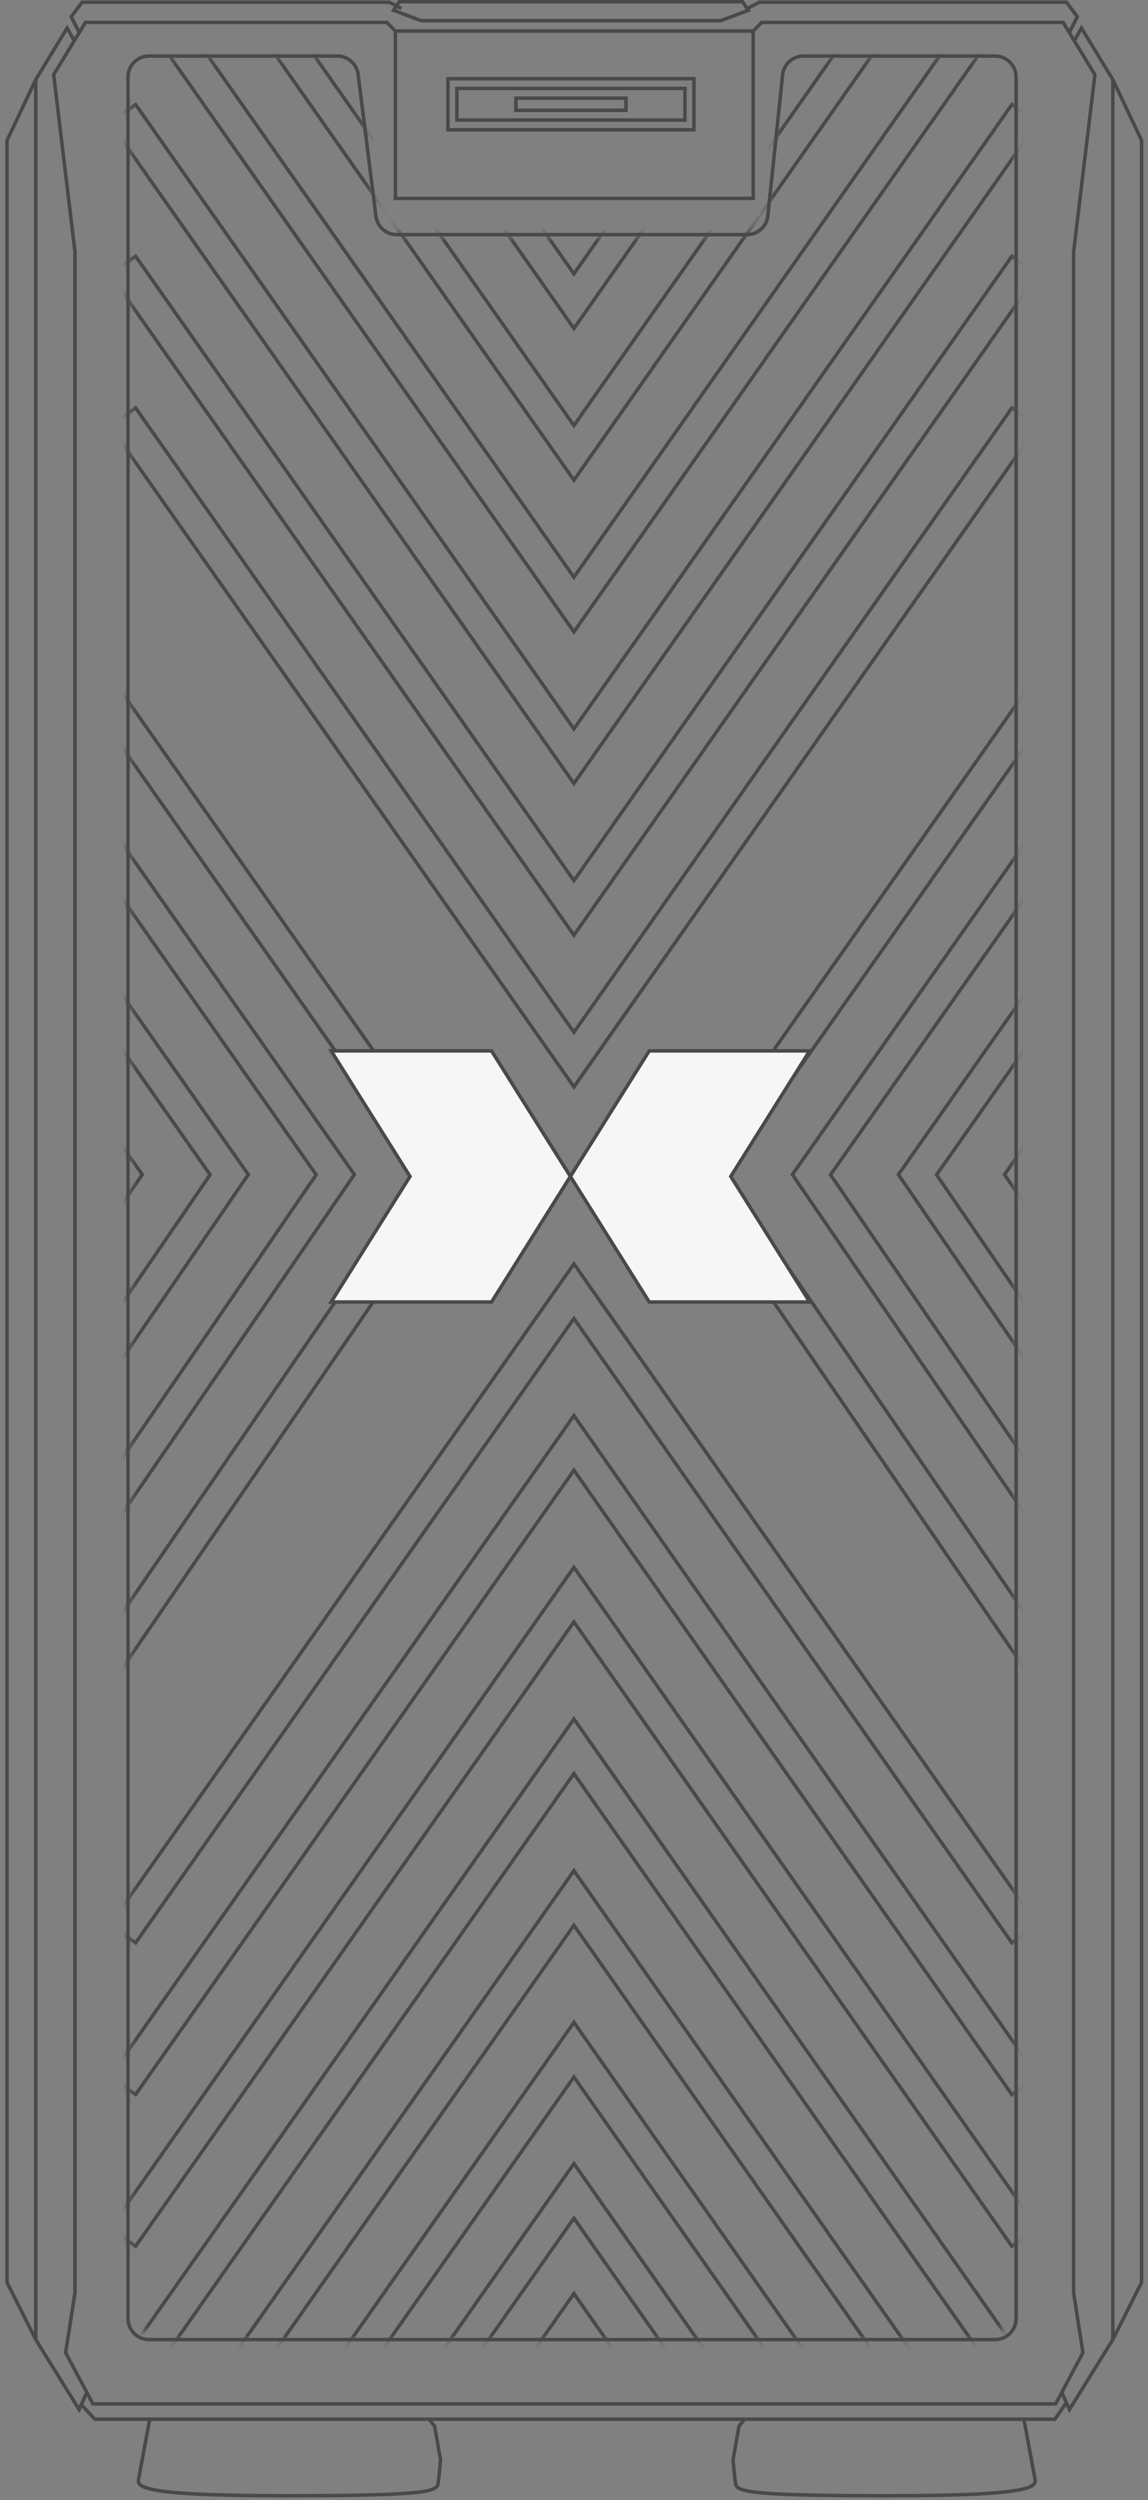 <?xml version="1.0" encoding="UTF-8"?> <svg xmlns="http://www.w3.org/2000/svg" width="164" height="357" viewBox="0 0 164 357" fill="none"><rect x="0" y="0" width="164" height="357" fill="#808080" stroke="none"/><mask id="mask0_454_5220" style="mask-type:alpha" maskUnits="userSpaceOnUse" x="18" y="8" width="128" height="327"><path d="M45.537 8.109H24.287C20.973 8.109 18.287 10.796 18.287 14.109V328.196C18.287 331.509 20.973 334.196 24.287 334.196H139.157C142.471 334.196 145.157 331.509 145.157 328.196V14.109C145.157 10.796 142.471 8.109 139.157 8.109H117.484C114.412 8.109 111.836 10.43 111.517 13.485L109.974 28.236C109.654 31.291 107.078 33.611 104.006 33.611H59.326C56.301 33.611 53.75 31.36 53.373 28.359L51.49 13.362C51.114 10.361 48.562 8.109 45.537 8.109Z" fill="#D9D9D9"></path></mask><g mask="url(#mask0_454_5220)"><path fill-rule="evenodd" clip-rule="evenodd" d="M19.374 -50.052L15.706 -47.476L81.99 46.901L148.219 -47.477L144.551 -50.051L81.988 39.101L19.374 -50.052ZM19.374 -28.391L15.706 -25.815L81.99 68.562L148.219 -25.816L144.551 -28.39L81.988 60.762L19.374 -28.391ZM19.374 -6.73L15.706 -4.154L81.99 90.223L148.219 -4.155L144.551 -6.729L81.988 82.423L19.374 -6.73ZM19.374 14.931L15.706 17.506L81.99 111.884L148.219 17.506L144.551 14.931L81.988 104.084L19.374 14.931ZM19.374 36.592L15.706 39.167L81.99 133.544L148.219 39.167L144.551 36.592L81.988 125.745L19.374 36.592ZM19.374 58.252L15.706 60.828L81.99 155.205L148.219 60.828L144.551 58.253L81.988 147.406L19.374 58.252ZM15.706 274.861L19.374 277.437L81.988 188.283L144.551 277.436L148.219 274.862L81.99 180.484L15.706 274.861ZM15.706 296.522L19.374 299.097L81.988 209.944L144.551 299.097L148.219 296.522L81.99 202.145L15.706 296.522ZM15.706 318.183L19.374 320.758L81.988 231.605L144.551 320.758L148.219 318.183L81.99 223.805L15.706 318.183ZM15.706 339.843L19.374 342.419L81.988 253.266L144.551 342.418L148.219 339.844L81.99 245.466L15.706 339.843ZM15.706 361.504L19.374 364.08L81.988 274.927L144.551 364.079L148.219 361.505L81.99 267.127L15.706 361.504ZM15.706 383.165L19.374 385.741L81.988 296.588L144.551 385.74L148.219 383.166L81.99 288.788L15.706 383.165ZM19.374 405.908L15.706 403.332L81.99 308.955L148.219 403.333L144.551 405.907L81.988 316.755L19.374 405.908ZM15.706 421.898L19.374 424.474L81.988 335.321L144.551 424.473L148.219 421.899L81.99 327.521L15.706 421.898ZM60.322 167.754L-3.233 77.26L0.434 74.685L65.776 167.722L-0.138 263.917L-3.835 261.384L60.322 167.754ZM167.052 77.26L103.496 167.754L167.653 261.384L163.956 263.917L98.042 167.722L163.384 74.685L167.052 77.26ZM45.17 167.754L-18.385 77.26L-14.718 74.685L50.624 167.722L-15.29 263.917L-18.987 261.384L45.17 167.754ZM182.204 77.26L118.648 167.754L182.805 261.384L179.108 263.917L113.194 167.722L178.536 74.685L182.204 77.26ZM30.018 167.754L-33.537 77.26L-29.87 74.685L35.473 167.722L-30.442 263.917L-34.139 261.384L30.018 167.754ZM197.356 77.26L133.8 167.754L197.957 261.384L194.26 263.917L128.346 167.722L193.688 74.685L197.356 77.26ZM14.866 167.754L-48.689 77.26L-45.022 74.685L20.321 167.722L-45.594 263.917L-49.291 261.384L14.866 167.754ZM212.507 77.26L148.952 167.754L213.109 261.384L209.412 263.917L143.498 167.722L208.84 74.685L212.507 77.26Z" stroke="#494949" stroke-width="0.5"></path></g><path d="M48.184 8.003H21.287C19.63 8.003 18.287 9.346 18.287 11.003V331.089C18.287 332.746 19.63 334.089 21.287 334.089H142.157C143.814 334.089 145.157 332.746 145.157 331.089V11.003C145.157 9.346 143.814 8.003 142.157 8.003H114.782C113.246 8.003 111.958 9.163 111.798 10.691L109.693 30.817C109.533 32.345 108.245 33.505 106.709 33.505H56.679C55.167 33.505 53.891 32.379 53.703 30.879L51.161 10.629C50.972 9.129 49.697 8.003 48.184 8.003Z" stroke="#494949" stroke-width="0.5"></path><path fill-rule="evenodd" clip-rule="evenodd" d="M47.309 150.064L58.573 167.993L47.309 185.922H70.219L81.483 167.993L70.219 150.064H47.309ZM104.395 167.993L115.659 185.922H92.749L81.485 167.993L92.749 150.064H115.659L104.395 167.993Z" fill="#F6F6F6"></path><path d="M58.573 167.993L58.785 168.126L58.869 167.993L58.785 167.86L58.573 167.993ZM47.309 150.064V149.814H46.857L47.098 150.197L47.309 150.064ZM47.309 185.922L47.098 185.789L46.857 186.172H47.309V185.922ZM70.219 185.922V186.172H70.357L70.431 186.055L70.219 185.922ZM81.483 167.993L81.695 168.126L81.778 167.993L81.695 167.86L81.483 167.993ZM70.219 150.064L70.431 149.931L70.357 149.814H70.219V150.064ZM115.659 185.922V186.172H116.112L115.871 185.789L115.659 185.922ZM104.395 167.993L104.184 167.86L104.1 167.993L104.184 168.126L104.395 167.993ZM92.749 185.922L92.538 186.055L92.611 186.172H92.749V185.922ZM81.485 167.993L81.274 167.86L81.19 167.993L81.274 168.126L81.485 167.993ZM92.749 150.064V149.814H92.611L92.538 149.931L92.749 150.064ZM115.659 150.064L115.871 150.197L116.112 149.814H115.659V150.064ZM58.785 167.86L47.521 149.931L47.098 150.197L58.362 168.126L58.785 167.86ZM47.521 186.055L58.785 168.126L58.362 167.86L47.098 185.789L47.521 186.055ZM70.219 185.672H47.309V186.172H70.219V185.672ZM81.272 167.86L70.007 185.789L70.431 186.055L81.695 168.126L81.272 167.86ZM70.007 150.197L81.272 168.126L81.695 167.86L70.431 149.931L70.007 150.197ZM47.309 150.314H70.219V149.814H47.309V150.314ZM115.871 185.789L104.607 167.86L104.184 168.126L115.448 186.055L115.871 185.789ZM92.749 186.172H115.659V185.672H92.749V186.172ZM81.274 168.126L92.538 186.055L92.961 185.789L81.697 167.86L81.274 168.126ZM92.538 149.931L81.274 167.86L81.697 168.126L92.961 150.197L92.538 149.931ZM115.659 149.814H92.749V150.314H115.659V149.814ZM104.607 168.126L115.871 150.197L115.448 149.931L104.184 167.86L104.607 168.126Z" fill="#494949"></path><path d="M56.486 4.428L55.259 3.201H12.204L7.669 10.67L10.71 35.959V327.42L9.376 335.956L13.271 343.266H82.361H150.812L154.706 335.956L153.373 327.42V35.959L156.414 10.67L151.879 3.201H108.824L107.597 4.428M56.486 4.428V28.33H82.735H107.597V4.428M56.486 4.428H107.597" stroke="#494949" stroke-width="0.5"></path><rect x="63.992" y="11.241" width="35.139" height="7.289" stroke="#494949" stroke-width="0.5"></rect><path d="M56.229 1.477L57.047 0.25H106.077L106.895 1.477L102.964 2.951H60.16L56.229 1.477Z" stroke="#494949" stroke-width="0.5"></path><path d="M106.744 1.227L108.451 0.32H152.36L153.907 2.401L152.733 4.695" stroke="#494949" stroke-width="0.5"></path><path d="M57.34 1.227L55.632 0.32H11.724L10.177 2.401L11.35 4.695" stroke="#494949" stroke-width="0.5"></path><rect x="65.273" y="12.627" width="32.578" height="4.515" stroke="#494949" stroke-width="0.5"></rect><rect x="73.702" y="14.015" width="15.719" height="1.741" stroke="#494949" stroke-width="0.5"></rect><path d="M153.533 5.709L154.494 4.001L158.975 11.364M158.975 11.364V334.089M158.975 11.364L163.083 20.06V325.926L158.975 334.089M158.975 334.089L152.786 344.066L151.719 341.719" stroke="#494949" stroke-width="0.5"></path><path d="M10.55 5.709L9.59 4.001L5.108 11.364M5.108 11.364V334.089M5.108 11.364L1 20.06V325.926L5.108 334.089M5.108 334.089L11.297 344.066L12.364 341.719" stroke="#494949" stroke-width="0.5"></path><path d="M11.671 343.426L13.538 345.453H150.705L152.359 343.052" stroke="#494949" stroke-width="0.5"></path><path d="M21.381 345.506C20.936 347.889 20.004 352.89 19.833 353.829C19.62 355.003 18.926 356.39 40.907 356.39C62.888 356.39 62.461 355.643 62.621 354.363C62.749 353.338 62.888 351.873 62.942 351.268L62.088 346.467L61.341 345.506" stroke="#494949" stroke-width="0.5"></path><path d="M146.277 345.506C146.722 347.889 147.654 352.89 147.825 353.829C148.038 355.003 148.732 356.39 126.751 356.39C104.77 356.39 105.197 355.643 105.036 354.363C104.908 353.338 104.77 351.873 104.716 351.268L105.57 346.467L106.317 345.506" stroke="#494949" stroke-width="0.5"></path></svg> 
